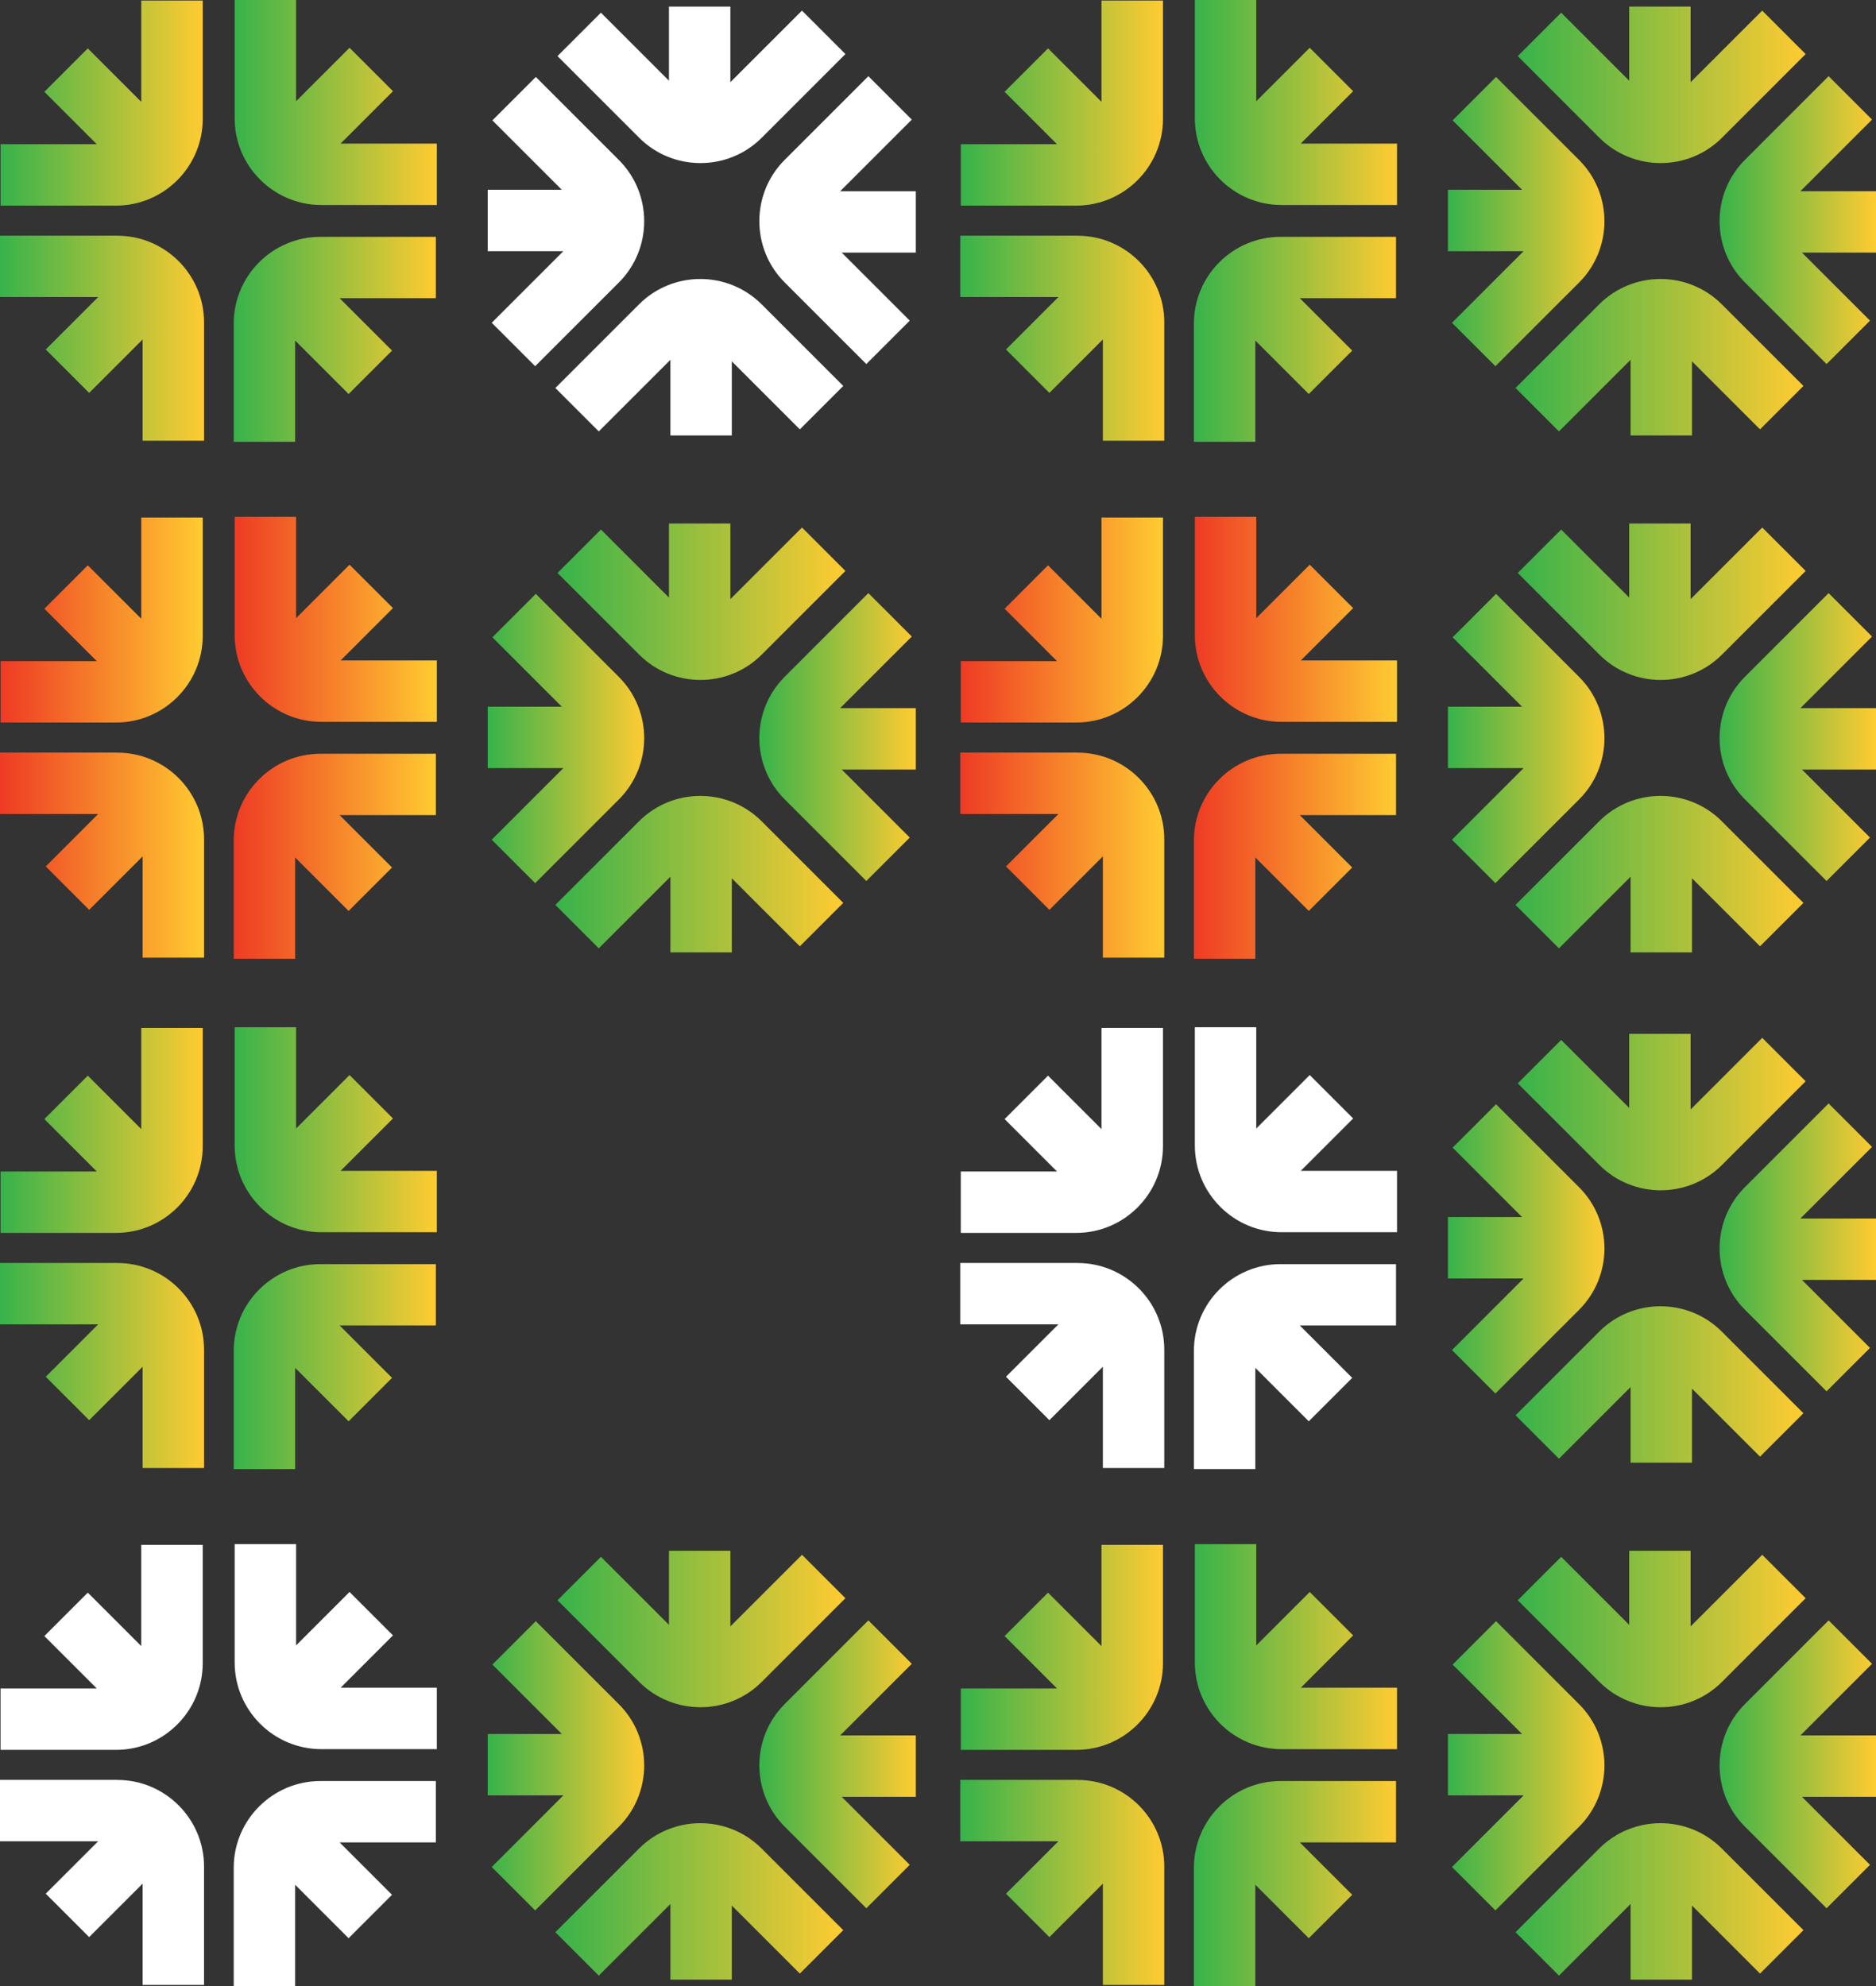 <svg width="340" height="360" viewBox="0 0 340 360" fill="none" xmlns="http://www.w3.org/2000/svg">
<rect x="0" y="0" width="340" height="360" fill="#333333" stroke="none"/>
<path d="M253.02 42.93H232.09C223.43 42.93 216.38 49.98 216.38 58.64V80.09H227.51V61.73L237.2 71.42L245.07 63.55L235.57 54.05H253.01V42.92L253.02 42.93Z" fill="url(#paint0_linear_109_86)"/>
<path d="M195.31 42.72H174.03V53.85H191.82L182.32 63.35L190.19 71.22L199.88 61.53V79.89H211.01V58.44C211.01 49.78 203.96 42.73 195.3 42.73L195.31 42.72Z" fill="url(#paint1_linear_109_86)"/>
<path d="M199.63 0.1V18.46L189.94 8.77L182.07 16.64L191.57 26.14H174.13V37.27H195.06C203.72 37.27 210.77 30.22 210.77 21.56V0.1H199.64H199.63Z" fill="url(#paint2_linear_109_86)"/>
<path d="M235.74 26.03L245.24 16.53L237.37 8.66L227.68 18.35V0H216.55V21.45C216.55 30.11 223.6 37.16 232.26 37.16H253.19V26.03H235.75H235.74Z" fill="url(#paint3_linear_109_86)"/>
<path d="M326.85 69.96L312.05 55.16C305.93 49.04 295.96 49.04 289.84 55.16L274.67 70.33L282.54 78.2L295.52 65.22V78.93H306.65V65.5L318.98 77.83L326.85 69.96Z" fill="url(#paint4_linear_109_86)"/>
<path d="M286.19 29L271.14 13.95L263.27 21.82L275.85 34.4H262.42V45.53H276.13L263.15 58.51L271.02 66.38L286.19 51.21C292.31 45.09 292.31 35.12 286.19 29Z" fill="url(#paint5_linear_109_86)"/>
<path d="M319.38 1.92L306.4 14.9V1.2H295.27V14.63L282.94 2.3L275.07 10.17L289.87 24.97C295.99 31.09 305.96 31.09 312.08 24.97L327.25 9.8L319.38 1.93V1.92Z" fill="url(#paint6_linear_109_86)"/>
<path d="M326.58 45.79H340.01V34.66H326.3L339.28 21.68L331.41 13.81L316.24 28.98C310.12 35.1 310.12 45.07 316.24 51.19L331.04 65.99L338.91 58.12L326.58 45.79Z" fill="url(#paint7_linear_109_86)"/>
<path d="M253.02 136.63H232.09C223.43 136.63 216.38 143.68 216.38 152.34V173.79H227.51V155.43L237.2 165.12L245.07 157.25L235.57 147.75H253.01V136.62L253.02 136.63Z" fill="url(#paint8_linear_109_86)"/>
<path d="M195.31 136.42H174.03V147.55H191.82L182.32 157.05L190.19 164.92L199.88 155.23V173.59H211.01V152.14C211.01 143.48 203.96 136.43 195.3 136.43L195.31 136.42Z" fill="url(#paint9_linear_109_86)"/>
<path d="M199.63 93.8V112.16L189.94 102.47L182.07 110.34L191.57 119.84H174.13V130.97H195.06C203.72 130.97 210.77 123.92 210.77 115.26V93.81H199.64L199.63 93.8Z" fill="url(#paint10_linear_109_86)"/>
<path d="M235.74 119.73L245.24 110.23L237.37 102.36L227.68 112.05V93.69H216.55V115.14C216.55 123.8 223.6 130.85 232.26 130.85H253.19V119.72H235.75L235.74 119.73Z" fill="url(#paint11_linear_109_86)"/>
<path d="M326.85 163.66L312.05 148.86C305.93 142.74 295.96 142.74 289.84 148.86L274.67 164.03L282.54 171.9L295.52 158.92V172.63H306.65V159.2L318.98 171.53L326.85 163.66Z" fill="url(#paint12_linear_109_86)"/>
<path d="M286.19 122.7L271.14 107.65L263.27 115.52L275.85 128.1H262.42V139.23H276.13L263.15 152.21L271.02 160.08L286.19 144.91C292.31 138.79 292.31 128.82 286.19 122.7Z" fill="url(#paint13_linear_109_86)"/>
<path d="M319.38 95.62L306.4 108.6V94.89H295.27V108.32L282.94 95.99L275.07 103.86L289.87 118.66C295.99 124.78 305.96 124.78 312.08 118.66L327.25 103.49L319.38 95.62Z" fill="url(#paint14_linear_109_86)"/>
<path d="M326.58 139.49H340.01V128.36H326.3L339.28 115.38L331.41 107.51L316.24 122.68C310.12 128.8 310.12 138.77 316.24 144.89L331.04 159.69L338.91 151.82L326.58 139.49Z" fill="url(#paint15_linear_109_86)"/>
<path d="M253.02 229.14H232.09C223.43 229.14 216.38 236.19 216.38 244.85V266.3H227.51V247.94L237.2 257.63L245.07 249.76L235.57 240.26H253.01V229.13L253.02 229.14Z" fill="white"/>
<path d="M195.31 228.93H174.03V240.06H191.82L182.32 249.56L190.19 257.43L199.88 247.74V266.1H211.01V244.65C211.01 235.99 203.96 228.94 195.3 228.94L195.31 228.93Z" fill="white"/>
<path d="M199.63 186.31V204.67L189.94 194.98L182.07 202.85L191.57 212.35H174.13V223.48H195.06C203.72 223.48 210.77 216.43 210.77 207.77V186.32H199.64L199.63 186.31Z" fill="white"/>
<path d="M235.74 212.24L245.24 202.74L237.37 194.87L227.68 204.56V186.2H216.55V207.65C216.55 216.31 223.6 223.36 232.26 223.36H253.19V212.23H235.75L235.74 212.24Z" fill="white"/>
<path d="M326.85 256.17L312.05 241.37C305.93 235.25 295.96 235.25 289.84 241.37L274.67 256.54L282.54 264.41L295.52 251.43V265.14H306.65V251.71L318.98 264.04L326.85 256.17Z" fill="url(#paint16_linear_109_86)"/>
<path d="M286.19 215.21L271.14 200.16L263.27 208.03L275.85 220.61H262.42V231.74H276.13L263.15 244.72L271.02 252.59L286.19 237.42C292.31 231.3 292.31 221.33 286.19 215.21Z" fill="url(#paint17_linear_109_86)"/>
<path d="M319.38 188.13L306.4 201.11V187.4H295.27V200.83L282.94 188.5L275.07 196.37L289.87 211.17C295.99 217.29 305.96 217.29 312.08 211.17L327.25 196L319.38 188.13Z" fill="url(#paint18_linear_109_86)"/>
<path d="M326.58 232H340.01V220.87H326.3L339.28 207.89L331.41 200.02L316.24 215.19C310.12 221.31 310.12 231.28 316.24 237.4L331.04 252.2L338.91 244.33L326.58 232Z" fill="url(#paint19_linear_109_86)"/>
<path d="M253.02 322.84H232.09C223.43 322.84 216.38 329.89 216.38 338.55V360H227.51V341.64L237.2 351.33L245.07 343.46L235.57 333.96H253.01V322.83L253.02 322.84Z" fill="url(#paint20_linear_109_86)"/>
<path d="M195.31 322.63H174.03V333.76H191.82L182.32 343.26L190.19 351.13L199.88 341.44V359.8H211.01V338.35C211.01 329.69 203.96 322.64 195.3 322.64L195.31 322.63Z" fill="url(#paint21_linear_109_86)"/>
<path d="M199.63 280.02V298.38L189.94 288.69L182.07 296.56L191.57 306.06H174.13V317.19H195.06C203.72 317.19 210.77 310.14 210.77 301.48V280.03H199.64L199.63 280.02Z" fill="url(#paint22_linear_109_86)"/>
<path d="M235.74 305.94L245.24 296.44L237.37 288.57L227.68 298.26V279.9H216.55V301.35C216.55 310.01 223.6 317.06 232.26 317.06H253.19V305.93H235.75L235.74 305.94Z" fill="url(#paint23_linear_109_86)"/>
<path d="M326.85 349.87L312.05 335.07C305.93 328.95 295.96 328.95 289.84 335.07L274.67 350.24L282.54 358.11L295.52 345.13V358.84H306.65V345.41L318.98 357.74L326.85 349.87Z" fill="url(#paint24_linear_109_86)"/>
<path d="M286.19 308.91L271.14 293.86L263.27 301.73L275.85 314.31H262.42V325.44H276.13L263.15 338.42L271.02 346.29L286.19 331.12C292.31 325 292.31 315.03 286.19 308.91Z" fill="url(#paint25_linear_109_86)"/>
<path d="M319.38 281.83L306.4 294.81V281.1H295.27V294.53L282.94 282.2L275.07 290.07L289.87 304.87C295.99 310.99 305.96 310.99 312.08 304.87L327.25 289.7L319.38 281.83Z" fill="url(#paint26_linear_109_86)"/>
<path d="M326.58 325.7H340.01V314.57H326.3L339.28 301.59L331.41 293.72L316.24 308.89C310.12 315.01 310.12 324.98 316.24 331.1L331.04 345.9L338.91 338.03L326.58 325.7Z" fill="url(#paint27_linear_109_86)"/>
<path d="M79 42.93H58.07C49.41 42.93 42.36 49.98 42.36 58.64V80.09H53.49V61.73L63.18 71.42L71.05 63.55L61.55 54.05H78.99V42.92L79 42.93Z" fill="url(#paint28_linear_109_86)"/>
<path d="M21.28 42.72H0V53.85H17.79L8.29 63.35L16.16 71.22L25.85 61.53V79.89H36.98V58.44C36.98 49.78 29.93 42.73 21.27 42.73L21.28 42.72Z" fill="url(#paint29_linear_109_86)"/>
<path d="M25.6 0.1V18.46L15.91 8.77L8.04 16.64L17.54 26.14H0.1V37.27H21.03C29.69 37.27 36.74 30.22 36.74 21.56V0.1H25.61H25.6Z" fill="url(#paint30_linear_109_86)"/>
<path d="M61.72 26.03L71.22 16.53L63.35 8.66L53.66 18.35V0H42.53V21.45C42.53 30.11 49.58 37.16 58.24 37.16H79.17V26.03H61.73H61.72Z" fill="url(#paint31_linear_109_86)"/>
<path d="M152.83 69.96L138.03 55.16C131.91 49.04 121.94 49.04 115.82 55.16L100.65 70.33L108.52 78.2L121.5 65.22V78.93H132.63V65.5L144.96 77.83L152.83 69.96Z" fill="white"/>
<path d="M112.16 29L97.11 13.95L89.24 21.82L101.82 34.4H88.39V45.53H102.1L89.12 58.51L96.99 66.38L112.16 51.21C118.28 45.09 118.28 35.12 112.16 29Z" fill="white"/>
<path d="M145.35 1.92L132.37 14.9V1.2H121.24V14.63L108.91 2.3L101.04 10.17L115.84 24.97C121.96 31.09 131.93 31.09 138.05 24.97L153.22 9.8L145.35 1.93V1.92Z" fill="white"/>
<path d="M152.55 45.79H165.98V34.66H152.27L165.25 21.68L157.38 13.81L142.21 28.98C136.09 35.1 136.09 45.07 142.21 51.19L157.01 65.99L164.88 58.12L152.55 45.79Z" fill="white"/>
<path d="M79 136.63H58.07C49.41 136.63 42.36 143.68 42.36 152.34V173.79H53.49V155.43L63.18 165.12L71.05 157.25L61.55 147.75H78.99V136.62L79 136.63Z" fill="url(#paint32_linear_109_86)"/>
<path d="M21.28 136.42H0V147.55H17.79L8.29 157.05L16.16 164.92L25.85 155.23V173.59H36.98V152.14C36.98 143.48 29.93 136.43 21.27 136.43L21.28 136.42Z" fill="url(#paint33_linear_109_86)"/>
<path d="M25.6 93.8V112.16L15.91 102.47L8.04 110.34L17.54 119.84H0.1V130.97H21.03C29.69 130.97 36.74 123.92 36.74 115.26V93.81H25.61L25.6 93.8Z" fill="url(#paint34_linear_109_86)"/>
<path d="M61.72 119.73L71.22 110.23L63.35 102.36L53.66 112.05V93.69H42.53V115.14C42.53 123.8 49.58 130.85 58.24 130.85H79.17V119.72H61.73L61.72 119.73Z" fill="url(#paint35_linear_109_86)"/>
<path d="M152.83 163.66L138.03 148.86C131.91 142.74 121.94 142.74 115.82 148.86L100.65 164.03L108.52 171.9L121.5 158.92V172.63H132.63V159.2L144.96 171.53L152.83 163.66Z" fill="url(#paint36_linear_109_86)"/>
<path d="M112.16 122.7L97.11 107.65L89.24 115.52L101.82 128.1H88.39V139.23H102.1L89.12 152.21L96.99 160.08L112.16 144.91C118.28 138.79 118.28 128.82 112.16 122.7Z" fill="url(#paint37_linear_109_86)"/>
<path d="M145.35 95.62L132.37 108.6V94.89H121.24V108.32L108.91 95.99L101.04 103.86L115.84 118.66C121.96 124.78 131.93 124.78 138.05 118.66L153.22 103.49L145.35 95.62Z" fill="url(#paint38_linear_109_86)"/>
<path d="M152.55 139.49H165.98V128.36H152.27L165.25 115.38L157.38 107.51L142.21 122.68C136.09 128.8 136.09 138.77 142.21 144.89L157.01 159.69L164.88 151.82L152.55 139.49Z" fill="url(#paint39_linear_109_86)"/>
<path d="M79 229.14H58.07C49.41 229.14 42.36 236.19 42.36 244.85V266.3H53.49V247.94L63.18 257.63L71.05 249.76L61.55 240.26H78.99V229.13L79 229.14Z" fill="url(#paint40_linear_109_86)"/>
<path d="M21.28 228.93H0V240.06H17.79L8.29 249.56L16.16 257.43L25.85 247.74V266.1H36.98V244.65C36.98 235.99 29.93 228.94 21.27 228.94L21.28 228.93Z" fill="url(#paint41_linear_109_86)"/>
<path d="M25.6 186.31V204.67L15.91 194.98L8.04 202.85L17.54 212.35H0.1V223.48H21.03C29.69 223.48 36.74 216.43 36.74 207.77V186.32H25.61L25.6 186.31Z" fill="url(#paint42_linear_109_86)"/>
<path d="M61.72 212.24L71.22 202.74L63.35 194.87L53.66 204.56V186.2H42.53V207.65C42.53 216.31 49.58 223.36 58.24 223.36H79.17V212.23H61.73L61.72 212.24Z" fill="url(#paint43_linear_109_86)"/>
<path d="M79 322.84H58.07C49.41 322.84 42.36 329.89 42.36 338.55V360H53.49V341.64L63.18 351.33L71.05 343.46L61.55 333.96H78.99V322.83L79 322.84Z" fill="white"/>
<path d="M21.28 322.63H0V333.76H17.79L8.29 343.26L16.16 351.13L25.85 341.44V359.8H36.98V338.35C36.98 329.69 29.93 322.64 21.27 322.64L21.28 322.63Z" fill="white"/>
<path d="M25.6 280.02V298.38L15.91 288.69L8.04 296.56L17.54 306.06H0.1V317.19H21.03C29.69 317.19 36.74 310.14 36.74 301.48V280.03H25.61L25.6 280.02Z" fill="white"/>
<path d="M61.72 305.94L71.22 296.44L63.35 288.57L53.66 298.26V279.9H42.53V301.35C42.53 310.01 49.58 317.06 58.24 317.06H79.17V305.93H61.73L61.72 305.94Z" fill="white"/>
<path d="M152.83 349.87L138.03 335.07C131.91 328.95 121.94 328.95 115.82 335.07L100.65 350.24L108.52 358.11L121.5 345.13V358.84H132.63V345.41L144.96 357.74L152.83 349.87Z" fill="url(#paint44_linear_109_86)"/>
<path d="M112.16 308.91L97.11 293.86L89.24 301.73L101.82 314.31H88.39V325.44H102.1L89.12 338.42L96.99 346.29L112.16 331.12C118.28 325 118.28 315.03 112.16 308.91Z" fill="url(#paint45_linear_109_86)"/>
<path d="M145.35 281.83L132.37 294.81V281.1H121.24V294.53L108.91 282.2L101.04 290.07L115.84 304.87C121.96 310.99 131.93 310.99 138.05 304.87L153.22 289.7L145.35 281.83Z" fill="url(#paint46_linear_109_86)"/>
<path d="M152.55 325.7H165.98V314.57H152.27L165.25 301.59L157.38 293.72L142.21 308.89C136.09 315.01 136.09 324.98 142.21 331.1L157.01 345.9L164.88 338.03L152.55 325.7Z" fill="url(#paint47_linear_109_86)"/>
<defs>
<linearGradient id="paint0_linear_109_86" x1="216.39" y1="843.96" x2="253.03" y2="843.96" gradientUnits="userSpaceOnUse">
<stop stop-color="#37B34A"/>
<stop offset="1" stop-color="#FFCB31"/>
</linearGradient>
<linearGradient id="paint1_linear_109_86" x1="174.03" y1="61.3" x2="211.02" y2="61.3" gradientUnits="userSpaceOnUse">
<stop stop-color="#37B34A"/>
<stop offset="1" stop-color="#FFCB31"/>
</linearGradient>
<linearGradient id="paint2_linear_109_86" x1="174.13" y1="18.69" x2="210.76" y2="18.69" gradientUnits="userSpaceOnUse">
<stop stop-color="#37B34A"/>
<stop offset="1" stop-color="#FFCB31"/>
</linearGradient>
<linearGradient id="paint3_linear_109_86" x1="216.55" y1="18.58" x2="253.18" y2="18.58" gradientUnits="userSpaceOnUse">
<stop stop-color="#37B34A"/>
<stop offset="1" stop-color="#FFCB31"/>
</linearGradient>
<linearGradient id="paint4_linear_109_86" x1="274.67" y1="64.75" x2="326.85" y2="64.75" gradientUnits="userSpaceOnUse">
<stop stop-color="#37B34A"/>
<stop offset="1" stop-color="#FFCB31"/>
</linearGradient>
<linearGradient id="paint5_linear_109_86" x1="262.42" y1="40.17" x2="290.78" y2="40.17" gradientUnits="userSpaceOnUse">
<stop stop-color="#37B34A"/>
<stop offset="1" stop-color="#FFCB31"/>
</linearGradient>
<linearGradient id="paint6_linear_109_86" x1="275.07" y1="15.38" x2="327.25" y2="15.38" gradientUnits="userSpaceOnUse">
<stop stop-color="#37B34A"/>
<stop offset="1" stop-color="#FFCB31"/>
</linearGradient>
<linearGradient id="paint7_linear_109_86" x1="311.65" y1="39.9" x2="340.01" y2="39.9" gradientUnits="userSpaceOnUse">
<stop stop-color="#37B34A"/>
<stop offset="1" stop-color="#FFCB31"/>
</linearGradient>
<linearGradient id="paint8_linear_109_86" x1="216.39" y1="155.21" x2="253.03" y2="155.21" gradientUnits="userSpaceOnUse">
<stop stop-color="#EE3B24"/>
<stop offset="1" stop-color="#FFCB31"/>
</linearGradient>
<linearGradient id="paint9_linear_109_86" x1="174.03" y1="155.01" x2="211.02" y2="155.01" gradientUnits="userSpaceOnUse">
<stop stop-color="#EE3B24"/>
<stop offset="1" stop-color="#FFCB31"/>
</linearGradient>
<linearGradient id="paint10_linear_109_86" x1="174.13" y1="112.39" x2="210.76" y2="112.39" gradientUnits="userSpaceOnUse">
<stop stop-color="#EE3B24"/>
<stop offset="1" stop-color="#FFCB31"/>
</linearGradient>
<linearGradient id="paint11_linear_109_86" x1="216.55" y1="112.29" x2="253.18" y2="112.29" gradientUnits="userSpaceOnUse">
<stop stop-color="#EE3B24"/>
<stop offset="1" stop-color="#FFCB31"/>
</linearGradient>
<linearGradient id="paint12_linear_109_86" x1="274.67" y1="158.45" x2="326.85" y2="158.45" gradientUnits="userSpaceOnUse">
<stop stop-color="#37B34A"/>
<stop offset="1" stop-color="#FFCB31"/>
</linearGradient>
<linearGradient id="paint13_linear_109_86" x1="262.42" y1="133.87" x2="290.78" y2="133.87" gradientUnits="userSpaceOnUse">
<stop stop-color="#37B34A"/>
<stop offset="1" stop-color="#FFCB31"/>
</linearGradient>
<linearGradient id="paint14_linear_109_86" x1="275.07" y1="109.08" x2="327.25" y2="109.08" gradientUnits="userSpaceOnUse">
<stop stop-color="#37B34A"/>
<stop offset="1" stop-color="#FFCB31"/>
</linearGradient>
<linearGradient id="paint15_linear_109_86" x1="311.65" y1="133.61" x2="340.01" y2="133.61" gradientUnits="userSpaceOnUse">
<stop stop-color="#37B34A"/>
<stop offset="1" stop-color="#FFCB31"/>
</linearGradient>
<linearGradient id="paint16_linear_109_86" x1="274.67" y1="250.96" x2="326.85" y2="250.96" gradientUnits="userSpaceOnUse">
<stop stop-color="#37B34A"/>
<stop offset="1" stop-color="#FFCB31"/>
</linearGradient>
<linearGradient id="paint17_linear_109_86" x1="262.42" y1="226.38" x2="290.78" y2="226.38" gradientUnits="userSpaceOnUse">
<stop stop-color="#37B34A"/>
<stop offset="1" stop-color="#FFCB31"/>
</linearGradient>
<linearGradient id="paint18_linear_109_86" x1="275.07" y1="201.59" x2="327.25" y2="201.59" gradientUnits="userSpaceOnUse">
<stop stop-color="#37B34A"/>
<stop offset="1" stop-color="#FFCB31"/>
</linearGradient>
<linearGradient id="paint19_linear_109_86" x1="311.65" y1="226.11" x2="340.01" y2="226.11" gradientUnits="userSpaceOnUse">
<stop stop-color="#37B34A"/>
<stop offset="1" stop-color="#FFCB31"/>
</linearGradient>
<linearGradient id="paint20_linear_109_86" x1="216.39" y1="341.42" x2="253.03" y2="341.42" gradientUnits="userSpaceOnUse">
<stop stop-color="#37B34A"/>
<stop offset="1" stop-color="#FFCB31"/>
</linearGradient>
<linearGradient id="paint21_linear_109_86" x1="174.03" y1="341.22" x2="211.02" y2="341.22" gradientUnits="userSpaceOnUse">
<stop stop-color="#37B34A"/>
<stop offset="1" stop-color="#FFCB31"/>
</linearGradient>
<linearGradient id="paint22_linear_109_86" x1="174.13" y1="298.6" x2="210.76" y2="298.6" gradientUnits="userSpaceOnUse">
<stop stop-color="#37B34A"/>
<stop offset="1" stop-color="#FFCB31"/>
</linearGradient>
<linearGradient id="paint23_linear_109_86" x1="216.55" y1="298.5" x2="253.18" y2="298.5" gradientUnits="userSpaceOnUse">
<stop stop-color="#37B34A"/>
<stop offset="1" stop-color="#FFCB31"/>
</linearGradient>
<linearGradient id="paint24_linear_109_86" x1="274.67" y1="344.66" x2="326.85" y2="344.66" gradientUnits="userSpaceOnUse">
<stop stop-color="#37B34A"/>
<stop offset="1" stop-color="#FFCB31"/>
</linearGradient>
<linearGradient id="paint25_linear_109_86" x1="262.42" y1="320.08" x2="290.78" y2="320.08" gradientUnits="userSpaceOnUse">
<stop stop-color="#37B34A"/>
<stop offset="1" stop-color="#FFCB31"/>
</linearGradient>
<linearGradient id="paint26_linear_109_86" x1="275.07" y1="295.29" x2="327.25" y2="295.29" gradientUnits="userSpaceOnUse">
<stop stop-color="#37B34A"/>
<stop offset="1" stop-color="#FFCB31"/>
</linearGradient>
<linearGradient id="paint27_linear_109_86" x1="311.65" y1="319.82" x2="340.01" y2="319.82" gradientUnits="userSpaceOnUse">
<stop stop-color="#37B34A"/>
<stop offset="1" stop-color="#FFCB31"/>
</linearGradient>
<linearGradient id="paint28_linear_109_86" x1="42.37" y1="843.96" x2="79" y2="843.96" gradientUnits="userSpaceOnUse">
<stop stop-color="#37B34A"/>
<stop offset="1" stop-color="#FFCB31"/>
</linearGradient>
<linearGradient id="paint29_linear_109_86" x1="0" y1="61.3" x2="36.99" y2="61.3" gradientUnits="userSpaceOnUse">
<stop stop-color="#37B34A"/>
<stop offset="1" stop-color="#FFCB31"/>
</linearGradient>
<linearGradient id="paint30_linear_109_86" x1="0.1" y1="18.69" x2="36.74" y2="18.69" gradientUnits="userSpaceOnUse">
<stop stop-color="#37B34A"/>
<stop offset="1" stop-color="#FFCB31"/>
</linearGradient>
<linearGradient id="paint31_linear_109_86" x1="42.52" y1="18.58" x2="79.15" y2="18.58" gradientUnits="userSpaceOnUse">
<stop stop-color="#37B34A"/>
<stop offset="1" stop-color="#FFCB31"/>
</linearGradient>
<linearGradient id="paint32_linear_109_86" x1="42.37" y1="155.21" x2="79" y2="155.21" gradientUnits="userSpaceOnUse">
<stop stop-color="#EE3B24"/>
<stop offset="1" stop-color="#FFCB31"/>
</linearGradient>
<linearGradient id="paint33_linear_109_86" x1="0" y1="155.01" x2="36.99" y2="155.01" gradientUnits="userSpaceOnUse">
<stop stop-color="#EE3B24"/>
<stop offset="1" stop-color="#FFCB31"/>
</linearGradient>
<linearGradient id="paint34_linear_109_86" x1="0.1" y1="112.39" x2="36.74" y2="112.39" gradientUnits="userSpaceOnUse">
<stop stop-color="#EE3B24"/>
<stop offset="1" stop-color="#FFCB31"/>
</linearGradient>
<linearGradient id="paint35_linear_109_86" x1="42.52" y1="112.29" x2="79.15" y2="112.29" gradientUnits="userSpaceOnUse">
<stop stop-color="#EE3B24"/>
<stop offset="1" stop-color="#FFCB31"/>
</linearGradient>
<linearGradient id="paint36_linear_109_86" x1="100.65" y1="158.45" x2="152.83" y2="158.45" gradientUnits="userSpaceOnUse">
<stop stop-color="#37B34A"/>
<stop offset="1" stop-color="#FFCB31"/>
</linearGradient>
<linearGradient id="paint37_linear_109_86" x1="88.4" y1="133.87" x2="116.76" y2="133.87" gradientUnits="userSpaceOnUse">
<stop stop-color="#37B34A"/>
<stop offset="1" stop-color="#FFCB31"/>
</linearGradient>
<linearGradient id="paint38_linear_109_86" x1="101.04" y1="109.08" x2="153.22" y2="109.08" gradientUnits="userSpaceOnUse">
<stop stop-color="#37B34A"/>
<stop offset="1" stop-color="#FFCB31"/>
</linearGradient>
<linearGradient id="paint39_linear_109_86" x1="137.62" y1="133.61" x2="165.98" y2="133.61" gradientUnits="userSpaceOnUse">
<stop stop-color="#37B34A"/>
<stop offset="1" stop-color="#FFCB31"/>
</linearGradient>
<linearGradient id="paint40_linear_109_86" x1="42.37" y1="247.72" x2="79" y2="247.72" gradientUnits="userSpaceOnUse">
<stop stop-color="#37B34A"/>
<stop offset="1" stop-color="#FFCB31"/>
</linearGradient>
<linearGradient id="paint41_linear_109_86" x1="0" y1="247.52" x2="36.99" y2="247.52" gradientUnits="userSpaceOnUse">
<stop stop-color="#37B34A"/>
<stop offset="1" stop-color="#FFCB31"/>
</linearGradient>
<linearGradient id="paint42_linear_109_86" x1="0.1" y1="204.9" x2="36.74" y2="204.9" gradientUnits="userSpaceOnUse">
<stop stop-color="#37B34A"/>
<stop offset="1" stop-color="#FFCB31"/>
</linearGradient>
<linearGradient id="paint43_linear_109_86" x1="42.52" y1="204.79" x2="79.15" y2="204.79" gradientUnits="userSpaceOnUse">
<stop stop-color="#37B34A"/>
<stop offset="1" stop-color="#FFCB31"/>
</linearGradient>
<linearGradient id="paint44_linear_109_86" x1="100.65" y1="344.66" x2="152.83" y2="344.66" gradientUnits="userSpaceOnUse">
<stop stop-color="#37B34A"/>
<stop offset="1" stop-color="#FFCB31"/>
</linearGradient>
<linearGradient id="paint45_linear_109_86" x1="88.4" y1="320.08" x2="116.76" y2="320.08" gradientUnits="userSpaceOnUse">
<stop stop-color="#37B34A"/>
<stop offset="1" stop-color="#FFCB31"/>
</linearGradient>
<linearGradient id="paint46_linear_109_86" x1="101.04" y1="295.29" x2="153.22" y2="295.29" gradientUnits="userSpaceOnUse">
<stop stop-color="#37B34A"/>
<stop offset="1" stop-color="#FFCB31"/>
</linearGradient>
<linearGradient id="paint47_linear_109_86" x1="137.62" y1="319.82" x2="165.98" y2="319.82" gradientUnits="userSpaceOnUse">
<stop stop-color="#37B34A"/>
<stop offset="1" stop-color="#FFCB31"/>
</linearGradient>
</defs>
</svg>
